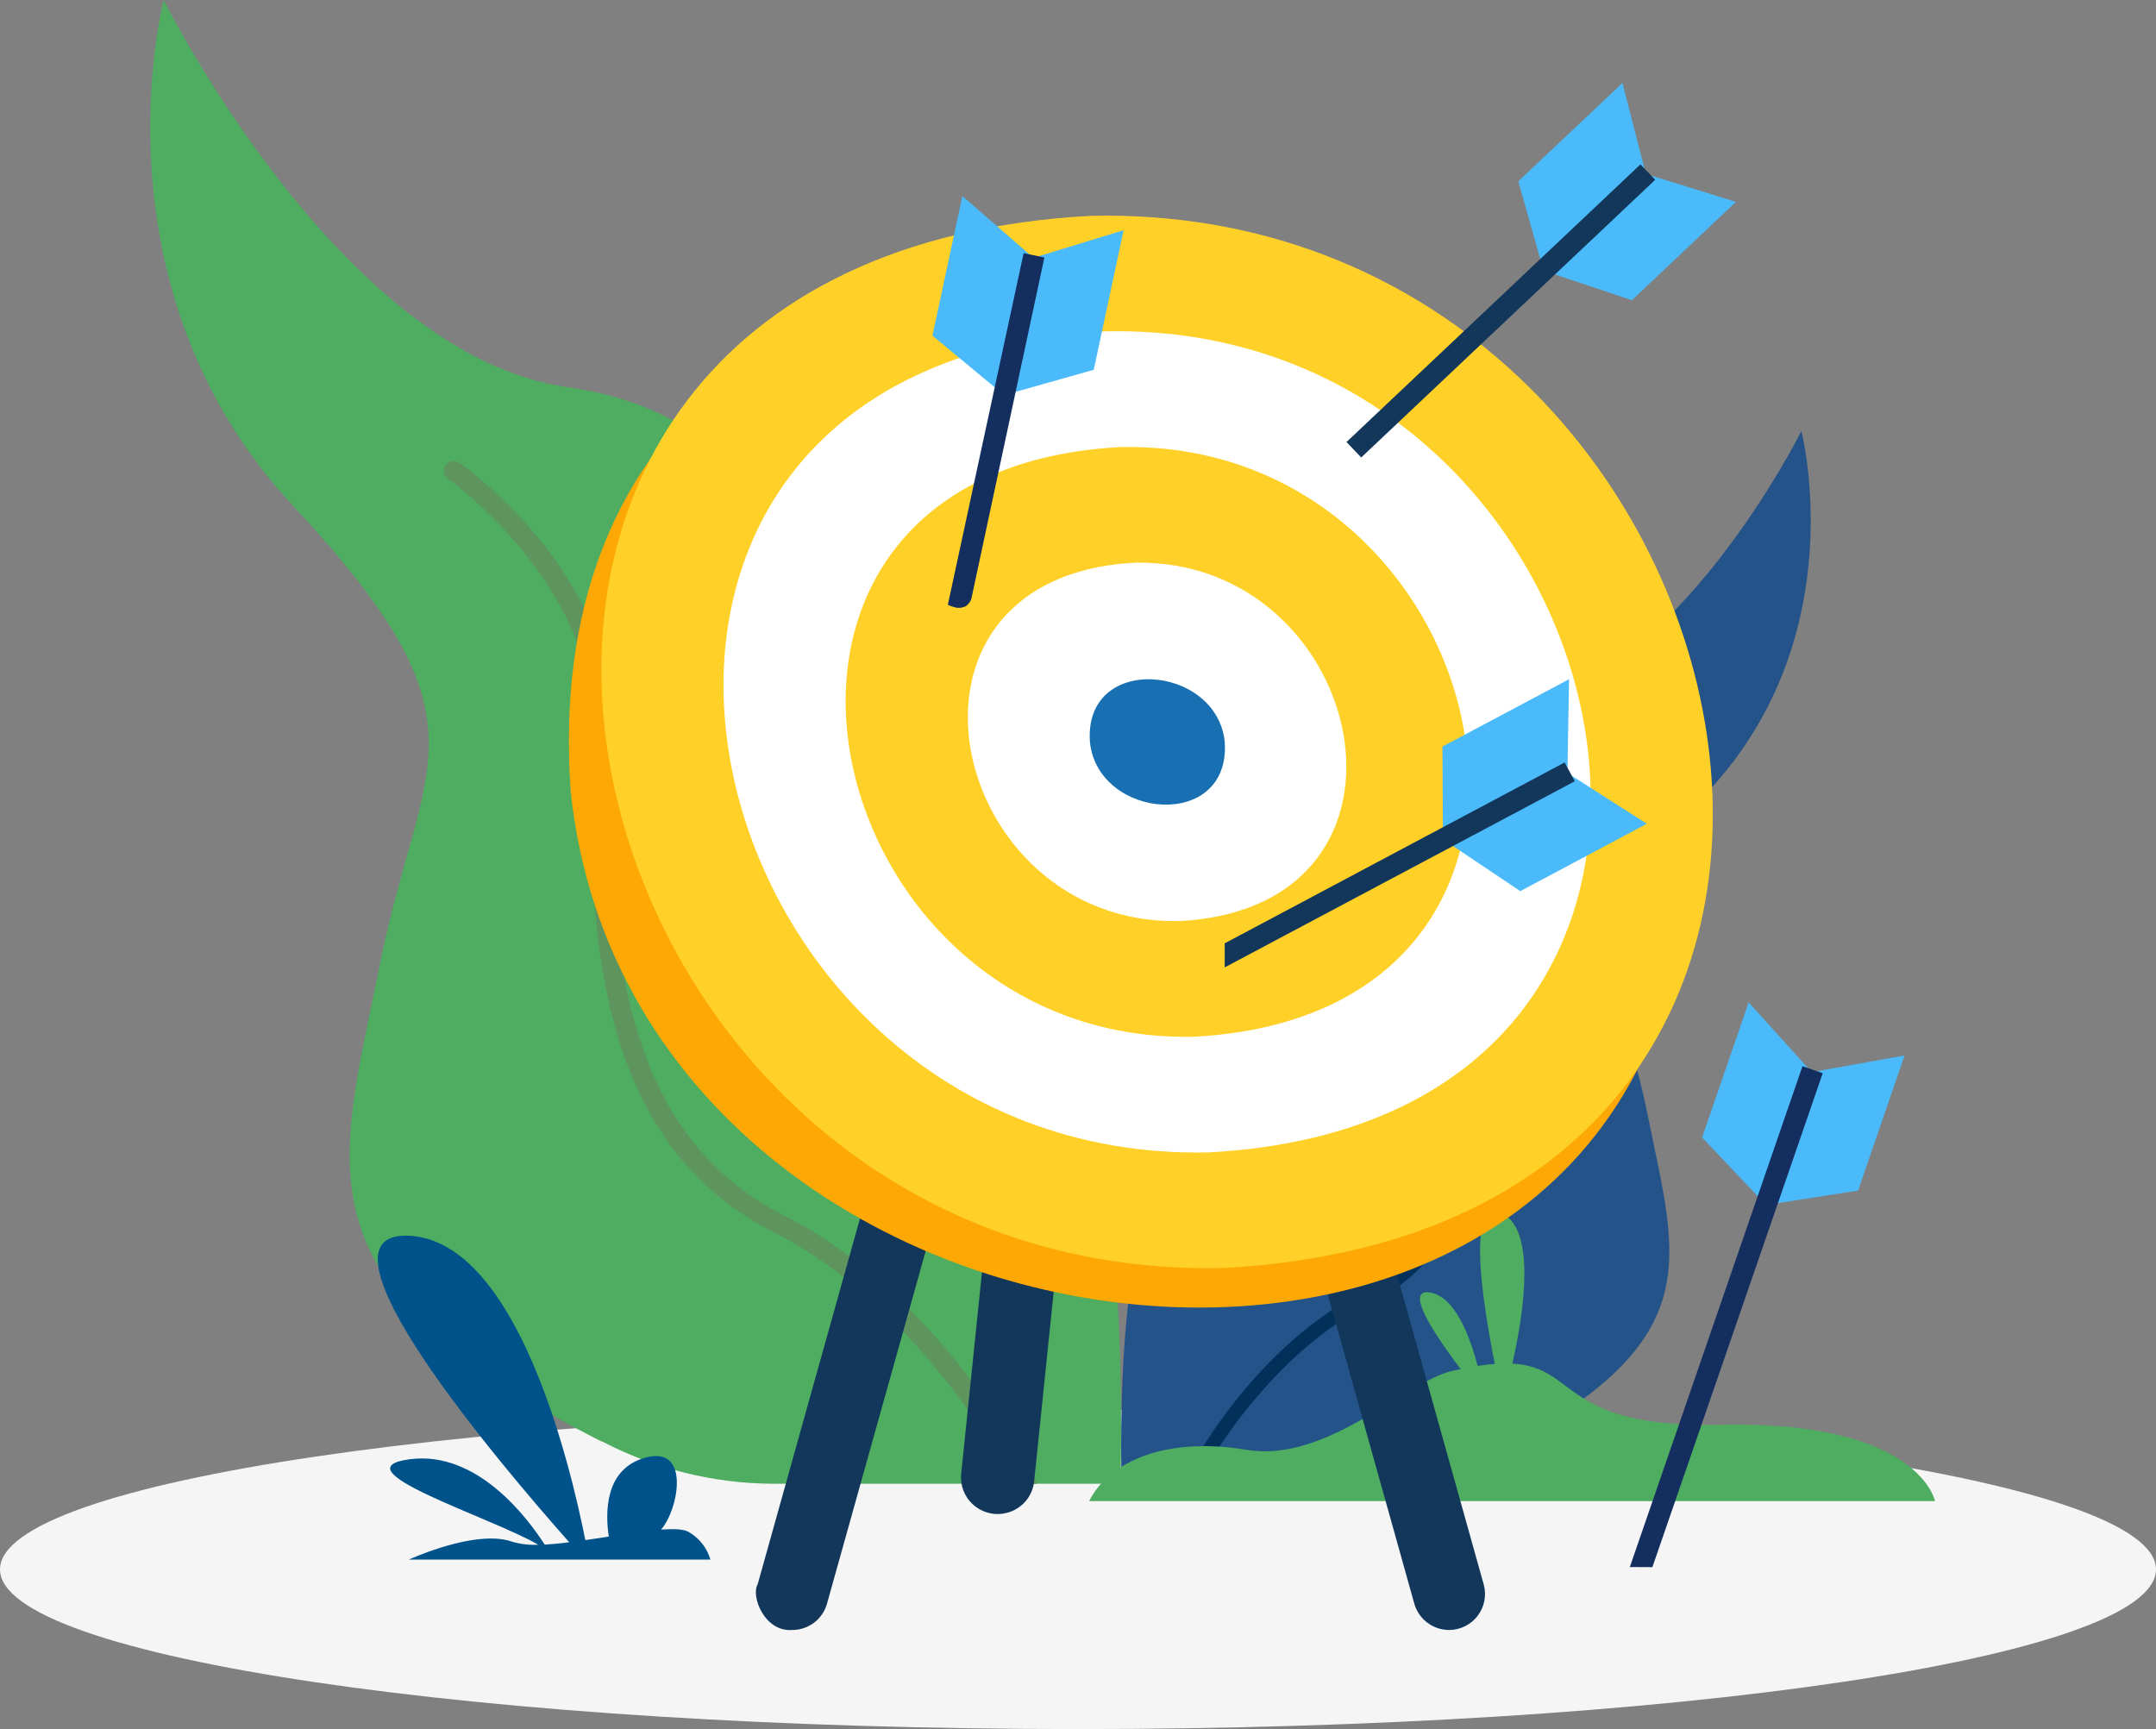 <svg id="Capa_1" data-name="Capa 1" xmlns="http://www.w3.org/2000/svg" viewBox="0 0 498.92 400.14">
  <rect x="0" y="0" width="498.92" height="400.14" fill="#808080" stroke="none"/>
  <defs>
    <clipPath id="clippath">
      <path style="fill:none;stroke-width:0" d="M0 0h498.92v400.14H0z"/>
    </clipPath>
    <style>
      .cls-10,.cls-13,.cls-6,.cls-7,.cls-8,.cls-9{stroke-width:0}.cls-6{fill:#13375b}.cls-7{fill:#4ead60}.cls-8{fill:#152e60}.cls-9{fill:#4abafb}.cls-10{fill:#ffd128}.cls-13{fill:#fff}
    </style>
  </defs>
  <g style="clip-path:url(#clippath)">
    <path d="M249.46 400.15c137.74 0 249.46-16.55 249.46-36.95s-111.68-36.93-249.46-36.93S0 342.8 0 363.2s111.68 36.95 249.46 36.95Z" style="stroke-width:0;fill:#f5f5f5"/>
    <path d="M316.65 343.5c9.79-.04 19.42-2.4 28.11-6.88h.11c51.25-25.96 43.24-44.59 36.44-78.47-6.81-33.88-19.22-39.24 14.26-75.32 33.47-36.07 21.29-83.09 21.29-83.09s-29.05 58.37-66.36 63.61c-37.3 5.24-40.43 37.71-36.23 61.21 4.2 23.49-27.23 29.58-43.04 45.1-11.36 11.29-12.14 52.16-11.69 73.96l57.12-.13Z" style="fill:#24538a;stroke-width:0"/>
    <path d="M276.91 343.5c10.04-18.3 24.97-33.99 39.11-41.11 23.16-11.63 32.37-36.47 29.98-80.51-1.42-25.48 23.67-43.4 24.02-43.57.33-.26.56-.64.64-1.05.08-.41.01-.84-.19-1.21-.25-.35-.63-.59-1.05-.67-.42-.08-.86 0-1.23.22-1.07.78-26.8 19.11-25.32 46.46 2.34 42.57-6.3 66.45-28.16 77.34-15.33 7.74-30.77 24.11-41.27 43.88v.16h3.55l-.1.07Z" style="fill:#01305a;stroke-width:0"/>
    <path class="cls-7" d="M447.79 347.39s-3.68-18.65-49.49-17.66c-45.81.99-28.67-20.26-62.26-12.47-10.73 2.5-29.07 21.36-47.52 18.27-18.45-3.09-31.78 2.48-36.49 11.87h195.75Z"/>
    <path class="cls-7" d="M347.77 324.25s11.34-37.92-.19-43.42.19 43.42.19 43.42ZM343.27 323.44c.3-.49-3.31-23.05-12.43-24.34-9.11-1.29 12.43 24.34 12.43 24.34ZM178.82 343.38c-13.76-.08-27.3-3.44-39.48-9.79h-.16c-72.07-36.63-60.78-62.75-51.25-110.53 9.53-47.78 27.23-55.19-20.1-105.99C20.5 66.25 37.88 0 37.88 0s40.84 82.18 93.38 89.59c52.53 7.41 56.86 53.11 51.01 86.16-5.85 33.05 38.52 41.57 60.62 63.47 16.02 15.85 17.06 73.5 16.42 104.16h-80.48Z"/>
    <path d="M234.72 343.38c-14.18-25.8-35.16-47.86-55.1-57.89-32.59-16.4-45.65-51.28-42.12-113.24 2-35.91-33.31-61.08-33.71-61.32-.27-.16-.51-.38-.7-.63-.19-.26-.32-.55-.38-.86-.07-.31-.07-.63 0-.94.06-.31.19-.6.37-.86s.42-.48.69-.64c.27-.16.57-.27.89-.31.31-.04.64-.02.94.07.31.09.59.24.84.44 1.6 1.11 37.8 26.84 35.64 65.3-3.36 59.88 8.89 93.49 39.64 108.94 21.62 10.83 43.33 33.92 58.14 61.8v.16h-5.12Z" style="fill:#5e955e;stroke-width:0"/>
    <path class="cls-6" d="M232.16 350.29c-1.28.2-2.59.1-3.83-.29-1.24-.39-2.37-1.05-3.31-1.94-.94-.89-1.66-1.98-2.11-3.19-.45-1.21-.61-2.51-.48-3.79l9.72-94.38 17.35-2.63-10.19 98.74c-.19 1.86-.99 3.6-2.29 4.96-1.3 1.35-3.01 2.24-4.87 2.51ZM183.34 377.22c-6.53.48-9.61-7.96-8.01-10.57.75-2.72 38.87-138.98 38.87-138.98h17.31l-40.14 143.48c-.49 1.75-1.54 3.28-2.99 4.38-1.45 1.09-3.22 1.69-5.05 1.69ZM335.34 377.22c1.28 0 2.55-.31 3.7-.88 1.15-.57 2.15-1.4 2.92-2.42s1.3-2.2 1.54-3.45.19-2.55-.15-3.78l-38.9-139.02h-17.3l40.14 143.48c.5 1.75 1.55 3.28 3.01 4.38 1.45 1.09 3.23 1.69 5.05 1.69Z"/>
    <path d="M390.4 181.83c-15.82-148.9-270.68-169.43-258.32 1.48 15.82 148.9 270.76 169.43 258.32-1.48Z" style="fill:#fda804;stroke-width:0"/>
    <path class="cls-10" d="M282.95 293.46C125.09 296.81 72.51 59.5 252.58 49.94c157.84-3.34 210.43 233.96 30.37 243.52Z"/>
    <path class="cls-13" d="M279.62 266.7c-123.17 2.58-164.19-182.56-23.7-190.02 123.15-2.58 164.19 182.55 23.7 190.02Z"/>
    <path class="cls-10" d="M276.27 239.93c-88.46 1.85-117.93-131.12-17.03-136.47 88.46-1.86 117.93 131.11 17.03 136.47Z"/>
    <path class="cls-13" d="M272.94 213.16c-53.77 1.13-71.67-79.63-10.35-82.94 53.75-1.11 71.66 79.7 10.35 82.94Z"/>
    <path d="M283.41 171.61c1.52 20.7-29.29 18.16-31.18.17-1.59-20.64 29.23-18.16 31.18-.17Z" style="fill:#1870b2;stroke-width:0"/>
    <path class="cls-9" d="m231.41 90.65 6.81-31.79-15.52-13.49-6.92 32.31 15.63 12.96ZM233.51 91.12l6.81-31.81 19.7-6.04-6.92 32.31-19.59 5.53Z"/>
    <path class="cls-8" d="M220.08 140.28c.42.15.85.27 1.28.37h.99l.95-.25c.43-.24.81-.59 1.08-1s.46-.88.52-1.38l16.78-78.42-4.8-1.02-17.54 81.37c.24.13.48.24.74.33Z"/>
    <path class="cls-9" d="m356.85 61.44 23.71-22.39-5.11-19.84-24.09 22.74 5.49 19.49ZM358.34 63.01l23.71-22.39 19.67 6.1-24.09 22.76-19.28-6.47Z"/>
    <path class="cls-6" d="m383.03 41.61-3.41-3.57-68.03 64.26 3.41 3.57 68.03-64.26Z"/>
    <path class="cls-9" d="m333.91 193.01 28.83-15.34.35-20.48-29.29 15.58.11 20.24ZM334.92 194.91l28.85-15.34 17.33 11.07-29.29 15.59-16.88-11.32Z"/>
    <path class="cls-6" d="m283.41 223.88 81.01-43.08-2.34-4.35-78.67 41.86v5.58Z"/>
    <path class="cls-9" d="m409.86 278.67 10.6-30.77 20.28-3.63-10.76 31.25-20.12 3.15ZM407.83 277.97l10.6-30.75-13.77-15.24-10.78 31.25 13.95 14.75Z"/>
    <path class="cls-8" d="m377.16 362.65 5.22.03 39.42-114.32-4.69-1.61-39.95 115.9Z"/>
    <path d="M126.05 357.46c-3.91-6.08-15.63-21.84-31.26-19.75-17.01 2.26 18.85 13.41 29.77 19.78-2.04.11-4.09-.13-6.05-.7-7.34-2.6-19.89 2.37-23.91 4.13h69.8c-.79-2.68-2.57-4.96-5-6.37-1.14-.68-3.44-.78-6.41-.57 4.15-4.78 7.03-20.34-4.53-16.37-8.42 2.91-8.42 12.39-7.58 18l-5.43.81c-3.48-17.52-15.78-69.06-40.68-70.43-25.26-1.38 21.41 53.39 36.95 70.92-1.97.29-3.89.43-5.67.56Z" style="fill:#00528a;stroke-width:0"/>
  </g>
</svg>
